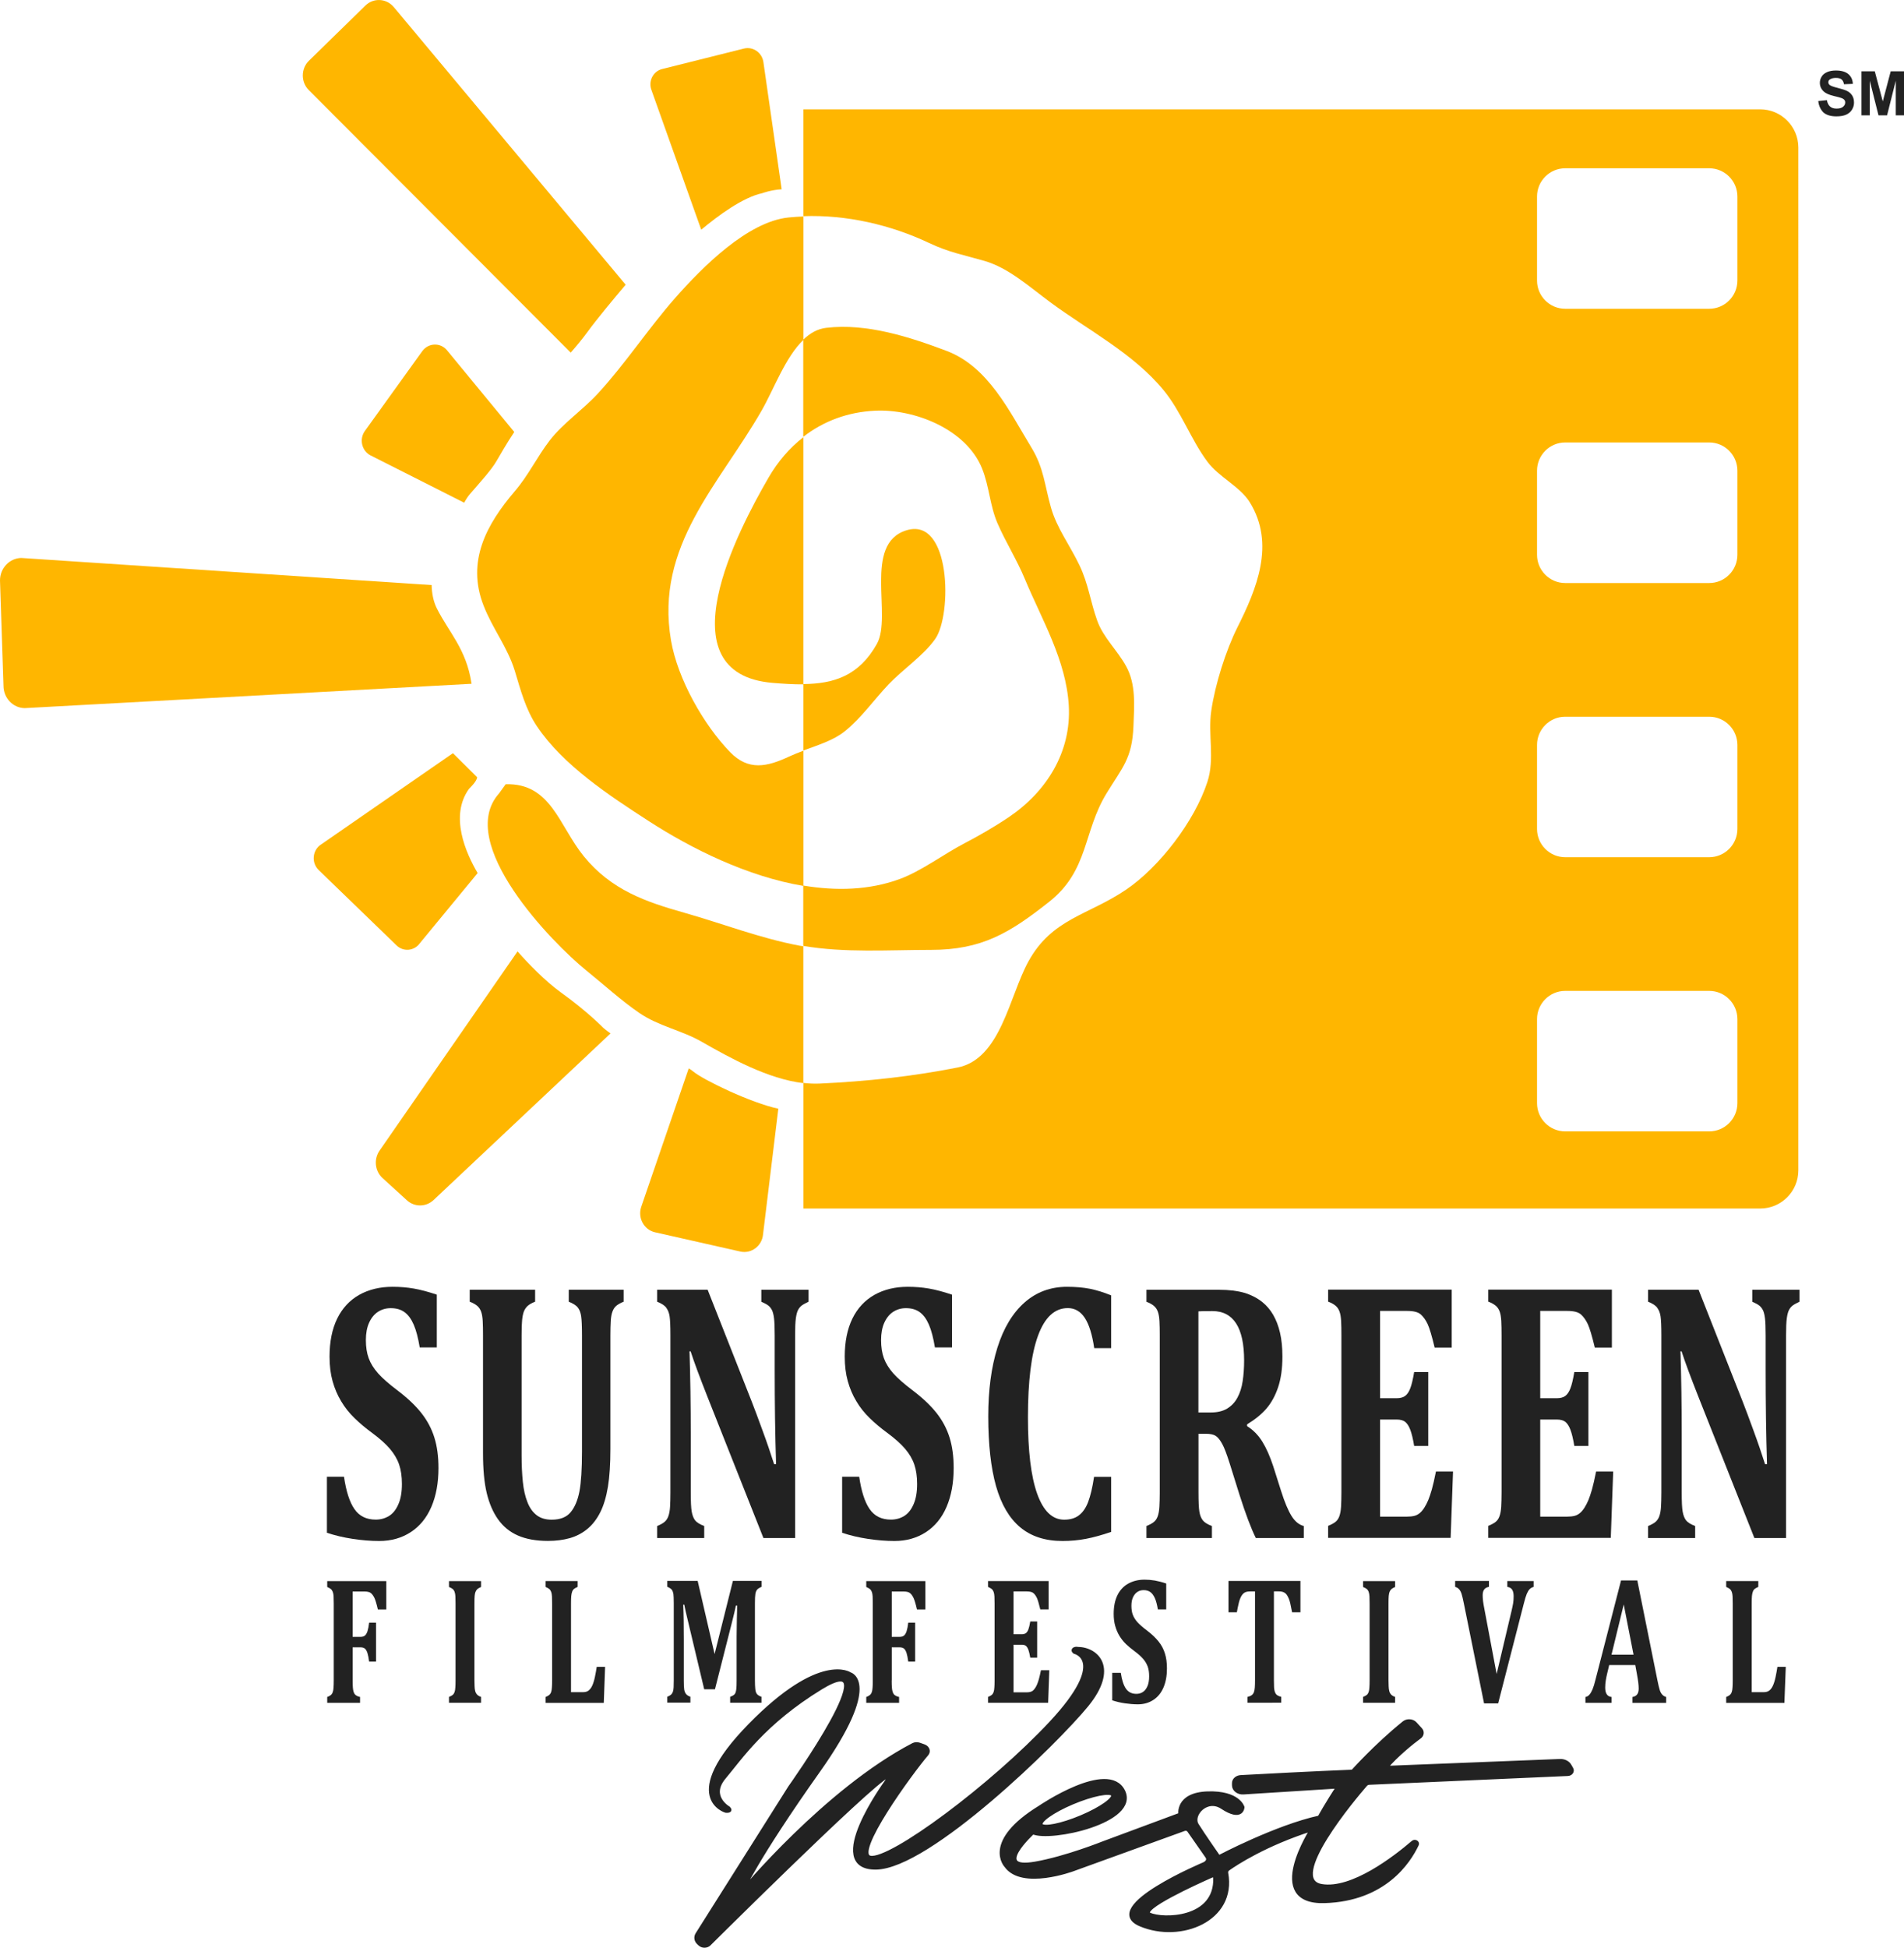 <svg version="1.1" xmlns="http://www.w3.org/2000/svg" xmlns:xlink="http://www.w3.org/1999/xlink" x="0px" y="0px" viewBox="0 0 262.02 267.96" style="enable-background:new 0 0 262.02 267.96;" xml:space="preserve">
    <title>Sunscreen Film Festival West</title>
    <g>
        <path style="fill:rgba(255, 182, 0, 1);" d="M105.75,65.73c-4.13,7.12-14.59,26.96,0.6,28.22c1.46,0.12,2.86,0.21,4.2,0.2v-34C108.67,61.61,107.05,63.48,105.75,65.73z"/>
        <path style="fill:rgba(255, 182, 0, 1);" d="M110.55,130.18c-0.18-0.03-0.36-0.05-0.53-0.08c-5.41-1.02-10.63-3.05-15.85-4.53c-5.3-1.5-10.05-3.12-13.84-7.78c-3.39-4.17-4.5-10.09-10.74-9.9l-0.92,1.27c-6.07,6.82,7.33,20.57,12,24.34c2.35,1.9,4.82,4.15,7.3,5.85c2.64,1.82,5.82,2.38,8.58,3.96c3.97,2.27,9.15,5.13,14,5.7V130.18z"/>
        <path style="fill:rgba(255, 182, 0, 1);" d="M73.88,99.9c3.58,5.36,9.98,9.56,15.41,13.07c5.85,3.78,13.55,7.62,21.27,8.91v-18.6c-0.67,0.25-1.33,0.51-1.96,0.8c-3.06,1.43-5.61,1.99-8.14-0.62c-3.64-3.77-7.2-10.02-8.12-15.36c-2.23-13.04,6.66-21.46,12.48-31.63c1.67-2.91,3.25-7.33,5.74-9.71V29.78c-0.69,0.03-1.37,0.07-2.05,0.14c-5.63,0.58-11.82,6.79-15.61,11.09c-3.67,4.17-6.82,9-10.65,13.16c-2.03,2.21-4.76,4.04-6.6,6.42c-1.76,2.29-2.9,4.76-4.8,6.98c-3.9,4.56-6.69,9.66-4.3,15.75c1.25,3.21,3.28,5.69,4.29,8.96C71.67,95.02,72.35,97.62,73.88,99.9z"/>
    </g>
    <g>
        <path style="fill:rgba(255, 182, 0, 1);" d="M128.12,130.68c6.98,0,10.84-2.32,16.29-6.64c5.42-4.29,4.63-9.6,7.87-14.9c2.18-3.57,3.52-4.77,3.7-9.22c0.11-2.9,0.36-5.77-1-8.25c-1.21-2.22-3.14-3.92-3.99-6.3c-0.93-2.58-1.2-5.02-2.44-7.61c-1.3-2.73-3.11-5.08-3.92-7.94c-0.88-3.08-0.97-5.42-2.68-8.23c-3.08-5.06-5.95-11.16-11.72-13.33c-5.04-1.9-10.94-3.82-16.53-3.16c-1.21,0.14-2.24,0.75-3.16,1.63V60.1c2.77-2.16,6.12-3.42,9.89-3.6c5.37-0.26,12.51,2.52,14.71,7.93c1.01,2.5,1.07,5.12,2.14,7.58c1.13,2.6,2.63,4.94,3.75,7.63c2.31,5.55,5.69,11.17,6.05,17.42c0.37,6.43-3.1,11.89-8.27,15.37c-1.99,1.34-4.12,2.56-6.11,3.6c-2.78,1.44-5.89,3.8-8.88,4.9c-4.18,1.54-8.73,1.66-13.28,0.9v8.3C116.22,131.11,122.28,130.68,128.12,130.68z"/>
        <path style="fill:rgba(255, 182, 0, 1);" d="M122.27,94.16c1.92-2.02,4.88-4.03,6.44-6.27c2.34-3.37,2.15-16.84-3.98-14.93c-6,1.86-1.91,11.78-4.06,15.63c-2.47,4.41-5.96,5.48-10.12,5.52v9.14c2.04-0.75,4.14-1.4,5.66-2.61C118.51,98.81,120.29,96.25,122.27,94.16z"/>
        <path style="fill:rgba(255, 182, 0, 1);" d="M242.22,15.04H110.55v14.7c5.93-0.22,12.03,1.19,17.31,3.69c2.72,1.29,4.79,1.65,7.6,2.46c3.34,0.96,6.23,3.59,9.1,5.71c5.19,3.83,11.41,7.02,15.56,12.07c2.45,2.98,3.74,6.75,6.03,9.84c1.57,2.12,4.48,3.4,5.84,5.59c3.55,5.73,0.92,11.98-1.69,17.18c-1.59,3.17-3.08,7.86-3.61,11.51c-0.48,3.28,0.51,6.57-0.53,9.77c-1.76,5.43-6.62,11.72-11.16,14.81c-5.23,3.56-10.21,3.96-13.48,9.91c-2.64,4.81-3.81,13.41-9.74,14.58c-6.22,1.23-12.57,1.92-18.99,2.21c-0.73,0.03-1.48,0-2.23-0.09v17.28h131.67c2.9,0,5.25-2.35,5.25-5.25V20.29C247.47,17.39,245.12,15.04,242.22,15.04z M239.09,151.77c0,2.14-1.74,3.88-3.88,3.88H215.4c-2.14,0-3.88-1.74-3.88-3.88V140.2c0-2.14,1.74-3.88,3.88-3.88h19.81c2.14,0,3.88,1.74,3.88,3.88V151.77z M239.09,114.05c0,2.14-1.74,3.88-3.88,3.88H215.4c-2.14,0-3.88-1.74-3.88-3.88v-11.57c0-2.14,1.74-3.88,3.88-3.88h19.81c2.14,0,3.88,1.74,3.88,3.88V114.05z M239.09,76.33c0,2.14-1.74,3.88-3.88,3.88H215.4c-2.14,0-3.88-1.74-3.88-3.88V64.75c0-2.14,1.74-3.88,3.88-3.88h19.81c2.14,0,3.88,1.74,3.88,3.88V76.33z M239.09,38.6c0,2.14-1.74,3.88-3.88,3.88H215.4c-2.14,0-3.88-1.74-3.88-3.88V27.03c0-2.14,1.74-3.88,3.88-3.88h19.81c2.14,0,3.88,1.74,3.88,3.88V38.6z"/>
    </g>
    <g>
        <path style="fill:rgba(255, 182, 0, 1);" d="M95.4,147.41c-0.17-0.15-0.39-0.29-0.62-0.43l-6.55,19.09c-0.48,1.51,0.4,3.12,1.91,3.46l11.74,2.65c1.53,0.34,3-0.78,3.13-2.39l2.1-17.26C103.4,151.75,96.81,148.59,95.4,147.41z"/>
        <path style="fill:rgba(255, 182, 0, 1);" d="M83.02,141.4c0,0-2.14-2.21-5.82-4.86c-2.17-1.56-4.46-3.94-5.98-5.65L52.23,158.3c-0.82,1.18-0.64,2.82,0.42,3.78l3.35,3.05c1.04,0.95,2.61,0.94,3.65-0.02l24.37-22.94C83.39,141.73,83.02,141.4,83.02,141.4z"/>
        <path style="fill:rgba(255, 182, 0, 1);" d="M64.56,108.5c0,0,1.08-1,1.1-1.57l-3.33-3.31l-18.12,12.54c-1.22,0.76-1.4,2.52-0.36,3.53l10.73,10.38c0.94,0.91,2.44,0.76,3.2-0.31l7.95-9.65C64.13,117.39,61.82,112.26,64.56,108.5z"/>
        <path style="fill:rgba(255, 182, 0, 1);" d="M64.88,93.98c-0.71-4.67-3.09-6.97-4.75-10.25c-0.51-1.01-0.7-2.14-0.73-3.24L2.92,76.76C1.3,76.8,0,78.17,0,79.85l0.48,14.49c0,1.68,1.29,3.05,2.91,3.08l61.5-3.35C64.9,94.05,64.89,94.02,64.88,93.98z"/>
        <path style="fill:rgba(255, 182, 0, 1);" d="M64.67,67.97c1.27-1.48,2.93-3.28,3.64-4.51c0.45-0.77,1.43-2.49,2.46-4.03l-9.23-11.21c-0.9-1.13-2.58-1.08-3.43,0.09l-7.89,10.97c-0.81,1.12-0.45,2.72,0.75,3.36l12.91,6.52C64.12,68.72,64.38,68.31,64.67,67.97z"/>
        <path style="fill:rgba(255, 182, 0, 1);" d="M80.89,45.61c1.16-1.6,3.53-4.46,5.21-6.44L54.19,0.97c-1.01-1.2-2.78-1.3-3.9-0.21l-7.77,7.59c-1.12,1.09-1.13,2.94-0.03,4.04l36.05,36.12C79.32,47.62,80.17,46.6,80.89,45.61z"/>
        <path style="fill:rgba(255, 182, 0, 1);" d="M104.89,26.58c0,0,1.23-0.46,2.68-0.54L105.05,8.5c-0.21-1.29-1.44-2.12-2.67-1.82L91.11,9.5c-1.21,0.3-1.9,1.62-1.48,2.83L96.5,31.6C98.91,29.59,102.27,27.14,104.89,26.58z"/>
    </g>
    <g>
        <path style="fill:rgba(34, 34, 34, 1);" d="M47.34,203.16c0.29,1.99,0.76,3.47,1.43,4.44c0.67,0.98,1.65,1.46,2.94,1.46c0.67,0,1.28-0.17,1.82-0.5c0.54-0.33,0.97-0.87,1.29-1.61c0.33-0.74,0.49-1.67,0.49-2.79c0-1.03-0.13-1.93-0.39-2.69c-0.26-0.76-0.69-1.48-1.27-2.16c-0.58-0.68-1.4-1.41-2.44-2.18c-0.89-0.65-1.7-1.33-2.42-2.03c-0.72-0.7-1.34-1.47-1.84-2.32c-0.51-0.84-0.9-1.76-1.18-2.76c-0.28-1-0.42-2.13-0.42-3.38c0-2.05,0.35-3.79,1.05-5.23c0.7-1.43,1.71-2.52,3.03-3.27c1.32-0.74,2.85-1.11,4.59-1.11c1.02,0,1.99,0.08,2.92,0.24c0.93,0.16,1.98,0.44,3.17,0.84v7.26h-2.35c-0.22-1.32-0.49-2.36-0.83-3.14c-0.34-0.78-0.76-1.35-1.26-1.71c-0.5-0.37-1.14-0.55-1.9-0.55c-0.65,0-1.24,0.17-1.75,0.5c-0.51,0.33-0.92,0.83-1.22,1.49c-0.3,0.66-0.45,1.46-0.45,2.39c0,0.97,0.13,1.81,0.39,2.51c0.26,0.71,0.69,1.4,1.29,2.08c0.61,0.68,1.49,1.45,2.64,2.32c1.41,1.07,2.51,2.11,3.32,3.14c0.81,1.03,1.4,2.14,1.78,3.35c0.38,1.21,0.57,2.61,0.57,4.22c0,2.05-0.33,3.83-0.98,5.34c-0.65,1.51-1.6,2.67-2.85,3.48c-1.25,0.81-2.69,1.21-4.32,1.21c-1.17,0-2.38-0.1-3.64-0.29c-1.26-0.19-2.45-0.47-3.56-0.84v-7.71H47.34z"/>
        <path style="fill:rgba(34, 34, 34, 1);" d="M80.09,183.71c0-1.25-0.04-2.12-0.11-2.61c-0.07-0.49-0.22-0.89-0.44-1.19c-0.22-0.3-0.64-0.58-1.27-0.83v-1.65h7.55v1.65c-0.41,0.17-0.74,0.35-0.98,0.54c-0.24,0.19-0.42,0.46-0.55,0.8c-0.13,0.34-0.21,0.78-0.24,1.3c-0.03,0.53-0.05,1.19-0.05,1.99v15.64c0,2.07-0.11,3.8-0.34,5.19c-0.23,1.39-0.58,2.57-1.06,3.52c-0.48,0.95-1.08,1.72-1.79,2.3c-0.71,0.58-1.52,1-2.41,1.25c-0.89,0.25-1.89,0.38-3,0.38c-1.62,0-3-0.25-4.12-0.74c-1.12-0.49-2.03-1.23-2.74-2.23c-0.7-0.99-1.22-2.2-1.56-3.62c-0.34-1.42-0.51-3.24-0.51-5.48v-16.19c0-0.78-0.01-1.44-0.04-1.98s-0.1-0.97-0.22-1.3c-0.12-0.33-0.3-0.6-0.55-0.81c-0.25-0.21-0.59-0.4-1.02-0.56v-1.65h9v1.65c-0.47,0.18-0.81,0.38-1.04,0.59c-0.22,0.21-0.39,0.46-0.51,0.76c-0.11,0.3-0.19,0.69-0.24,1.18c-0.05,0.48-0.07,1.19-0.07,2.13v16.52c0,1.32,0.06,2.52,0.17,3.6c0.11,1.08,0.32,2.01,0.63,2.79c0.3,0.78,0.72,1.37,1.26,1.79c0.54,0.42,1.23,0.63,2.08,0.63c1.17,0,2.04-0.34,2.61-1.03c0.57-0.68,0.97-1.64,1.21-2.86c0.23-1.23,0.35-3.06,0.35-5.49V183.71z"/>
        <path style="fill:rgba(34, 34, 34, 1);" d="M111.27,177.43v1.65c-0.46,0.22-0.78,0.4-0.97,0.55c-0.19,0.15-0.35,0.35-0.48,0.6c-0.13,0.25-0.23,0.63-0.3,1.14c-0.07,0.51-0.1,1.29-0.1,2.34v27.88h-4.36l-7.72-19.47c-1.04-2.64-1.81-4.7-2.3-6.21h-0.15c0.11,3.59,0.17,7.37,0.17,11.36v8.06c0,1.25,0.04,2.13,0.13,2.63c0.09,0.5,0.24,0.9,0.46,1.19c0.22,0.29,0.64,0.55,1.26,0.79v1.65h-6.48v-1.65c0.42-0.17,0.76-0.35,1-0.55c0.25-0.2,0.43-0.47,0.55-0.81c0.12-0.34,0.2-0.77,0.23-1.29c0.03-0.52,0.05-1.17,0.05-1.95v-21.65c0-1.25-0.04-2.11-0.11-2.59c-0.07-0.48-0.23-0.87-0.46-1.19c-0.23-0.32-0.65-0.59-1.26-0.83v-1.65h6.95l6.07,15.39c0.38,0.97,0.87,2.28,1.47,3.93c0.61,1.65,1.14,3.21,1.61,4.68h0.27c-0.13-3.99-0.19-8.34-0.19-13.06v-4.65c0-1.08-0.03-1.87-0.09-2.35c-0.06-0.48-0.15-0.85-0.27-1.1c-0.12-0.25-0.28-0.46-0.48-0.63c-0.2-0.17-0.53-0.35-1-0.55v-1.65H111.27z"/>
        <path style="fill:rgba(34, 34, 34, 1);" d="M118.24,203.16c0.29,1.99,0.76,3.47,1.43,4.44c0.67,0.98,1.65,1.46,2.94,1.46c0.67,0,1.28-0.17,1.82-0.5c0.54-0.33,0.97-0.87,1.29-1.61c0.33-0.74,0.49-1.67,0.49-2.79c0-1.03-0.13-1.93-0.39-2.69c-0.26-0.76-0.69-1.48-1.27-2.16c-0.58-0.68-1.4-1.41-2.44-2.18c-0.89-0.65-1.7-1.33-2.42-2.03c-0.72-0.7-1.34-1.47-1.84-2.32c-0.51-0.84-0.9-1.76-1.18-2.76c-0.28-1-0.42-2.13-0.42-3.38c0-2.05,0.35-3.79,1.05-5.23c0.7-1.43,1.71-2.52,3.03-3.27c1.32-0.74,2.85-1.11,4.59-1.11c1.02,0,1.99,0.08,2.92,0.24c0.93,0.16,1.98,0.44,3.17,0.84v7.26h-2.35c-0.22-1.32-0.49-2.36-0.83-3.14c-0.34-0.78-0.76-1.35-1.26-1.71c-0.5-0.37-1.14-0.55-1.9-0.55c-0.65,0-1.24,0.17-1.75,0.5c-0.51,0.33-0.92,0.83-1.22,1.49c-0.3,0.66-0.45,1.46-0.45,2.39c0,0.97,0.13,1.81,0.39,2.51c0.26,0.71,0.69,1.4,1.29,2.08c0.61,0.68,1.49,1.45,2.64,2.32c1.41,1.07,2.51,2.11,3.32,3.14c0.81,1.03,1.4,2.14,1.78,3.35c0.38,1.21,0.57,2.61,0.57,4.22c0,2.05-0.33,3.83-0.98,5.34c-0.65,1.51-1.6,2.67-2.85,3.48c-1.25,0.81-2.69,1.21-4.32,1.21c-1.17,0-2.38-0.1-3.64-0.29c-1.26-0.19-2.45-0.47-3.56-0.84v-7.71H118.24z"/>
        <path style="fill:rgba(34, 34, 34, 1);" d="M152.91,178.21v7.26h-2.33c-0.27-1.88-0.71-3.27-1.3-4.17c-0.59-0.89-1.37-1.34-2.33-1.34c-1.81,0-3.17,1.26-4.1,3.79c-0.93,2.53-1.39,6.28-1.39,11.25c0,4.62,0.42,8.12,1.27,10.5s2.09,3.57,3.72,3.57c0.83,0,1.51-0.2,2.04-0.61c0.53-0.41,0.95-1.02,1.26-1.84c0.31-0.82,0.59-1.97,0.81-3.45h2.35v7.58c-1.26,0.43-2.41,0.75-3.45,0.95c-1.04,0.2-2.12,0.3-3.24,0.3c-2.38,0-4.32-0.63-5.82-1.88c-1.5-1.25-2.61-3.14-3.33-5.67c-0.71-2.53-1.07-5.73-1.07-9.6c0-3.62,0.42-6.77,1.26-9.45c0.84-2.68,2.08-4.74,3.71-6.19c1.63-1.45,3.59-2.18,5.87-2.18c1.15,0,2.2,0.09,3.14,0.27C150.91,177.49,151.89,177.79,152.91,178.21z"/>
        <path style="fill:rgba(34, 34, 34, 1);" d="M166.77,211.59h-9v-1.65c0.42-0.17,0.76-0.35,1-0.54c0.25-0.19,0.43-0.46,0.55-0.8c0.12-0.34,0.2-0.78,0.23-1.3s0.05-1.19,0.05-1.99v-21.57c0-0.78-0.01-1.44-0.04-1.98s-0.1-0.97-0.22-1.3c-0.12-0.33-0.3-0.6-0.55-0.81c-0.25-0.21-0.59-0.4-1.02-0.56v-1.65h10c1.35,0,2.49,0.14,3.44,0.41c0.94,0.28,1.77,0.7,2.48,1.26c0.59,0.47,1.1,1.06,1.51,1.76c0.41,0.71,0.73,1.53,0.95,2.48c0.22,0.94,0.33,2.04,0.33,3.29c0,1.64-0.2,3.04-0.59,4.2c-0.39,1.17-0.93,2.14-1.59,2.92c-0.67,0.78-1.56,1.51-2.68,2.19v0.25c0.85,0.53,1.55,1.25,2.1,2.14c0.55,0.89,1.05,2.02,1.5,3.39l1.08,3.4c0.48,1.52,0.96,2.66,1.43,3.42c0.47,0.76,1.04,1.22,1.69,1.39v1.65h-6.6c-0.66-1.33-1.41-3.32-2.25-5.96l-1.34-4.28c-0.4-1.27-0.74-2.17-1.03-2.7c-0.29-0.53-0.58-0.9-0.88-1.1c-0.3-0.2-0.77-0.3-1.4-0.3h-0.99v8.06c0,1.25,0.04,2.13,0.12,2.63c0.08,0.5,0.23,0.9,0.46,1.2c0.23,0.3,0.65,0.57,1.27,0.8V211.59z M164.92,180.41v13.91h1.7c0.91,0,1.67-0.18,2.26-0.54c0.59-0.36,1.07-0.86,1.41-1.5c0.35-0.64,0.59-1.4,0.72-2.26c0.13-0.87,0.2-1.82,0.2-2.85c0-2.27-0.37-3.97-1.1-5.1c-0.73-1.13-1.82-1.7-3.26-1.7C165.87,180.36,165.23,180.38,164.92,180.41z"/>
        <path style="fill:rgba(34, 34, 34, 1);" d="M199.78,177.43v7.96h-2.35c-0.38-1.58-0.7-2.66-0.96-3.22c-0.26-0.56-0.58-1-0.94-1.33c-0.37-0.33-0.99-0.49-1.87-0.49h-3.74v12.01h2.26c0.5,0,0.9-0.1,1.18-0.31c0.29-0.21,0.52-0.55,0.71-1.04c0.19-0.48,0.37-1.23,0.54-2.25h1.94v10.16h-1.94c-0.16-0.97-0.34-1.71-0.53-2.21c-0.19-0.51-0.43-0.87-0.69-1.09c-0.27-0.22-0.67-0.33-1.21-0.33h-2.26v13.36h3.72c0.4,0,0.74-0.04,1.01-0.11c0.27-0.07,0.52-0.2,0.74-0.39c0.22-0.18,0.43-0.43,0.63-0.75c0.2-0.32,0.38-0.66,0.53-1.03c0.15-0.37,0.32-0.85,0.49-1.45c0.17-0.6,0.36-1.43,0.57-2.48h2.35l-0.33,9.13h-16.86v-1.65c0.42-0.17,0.76-0.35,1-0.54c0.25-0.19,0.43-0.46,0.55-0.8c0.12-0.34,0.2-0.78,0.23-1.3s0.05-1.19,0.05-1.99v-21.57c0-0.78-0.01-1.44-0.04-1.98s-0.1-0.97-0.22-1.3c-0.12-0.33-0.3-0.6-0.55-0.81c-0.25-0.21-0.59-0.4-1.02-0.56v-1.65H199.78z"/>
        <path style="fill:rgba(34, 34, 34, 1);" d="M221.82,177.43v7.96h-2.35c-0.38-1.58-0.7-2.66-0.96-3.22c-0.26-0.56-0.58-1-0.94-1.33c-0.37-0.33-0.99-0.49-1.87-0.49h-3.74v12.01h2.26c0.5,0,0.9-0.1,1.18-0.31c0.29-0.21,0.52-0.55,0.71-1.04c0.19-0.48,0.37-1.23,0.54-2.25h1.94v10.16h-1.94c-0.16-0.97-0.34-1.71-0.53-2.21c-0.19-0.51-0.43-0.87-0.69-1.09c-0.27-0.22-0.67-0.33-1.21-0.33h-2.26v13.36h3.72c0.4,0,0.74-0.04,1.01-0.11c0.27-0.07,0.52-0.2,0.74-0.39c0.22-0.18,0.43-0.43,0.63-0.75c0.2-0.32,0.38-0.66,0.53-1.03c0.15-0.37,0.32-0.85,0.49-1.45c0.17-0.6,0.36-1.43,0.57-2.48h2.35l-0.33,9.13h-16.86v-1.65c0.42-0.17,0.76-0.35,1-0.54c0.25-0.19,0.43-0.46,0.55-0.8c0.12-0.34,0.2-0.78,0.23-1.3s0.05-1.19,0.05-1.99v-21.57c0-0.78-0.01-1.44-0.04-1.98c-0.03-0.53-0.1-0.97-0.22-1.3c-0.12-0.33-0.3-0.6-0.55-0.81c-0.25-0.21-0.59-0.4-1.02-0.56v-1.65H221.82z"/>
        <path style="fill:rgba(34, 34, 34, 1);" d="M247.64,177.43v1.65c-0.46,0.22-0.78,0.4-0.97,0.55c-0.19,0.15-0.35,0.35-0.48,0.6c-0.13,0.25-0.23,0.63-0.3,1.14c-0.07,0.51-0.1,1.29-0.1,2.34v27.88h-4.36l-7.72-19.47c-1.04-2.64-1.81-4.7-2.3-6.21h-0.15c0.11,3.59,0.17,7.37,0.17,11.36v8.06c0,1.25,0.04,2.13,0.13,2.63c0.09,0.5,0.24,0.9,0.46,1.19c0.22,0.29,0.64,0.55,1.26,0.79v1.65h-6.48v-1.65c0.42-0.17,0.76-0.35,1-0.55c0.25-0.2,0.43-0.47,0.55-0.81s0.2-0.77,0.23-1.29c0.03-0.52,0.05-1.17,0.05-1.95v-21.65c0-1.25-0.04-2.11-0.11-2.59c-0.07-0.48-0.23-0.87-0.46-1.19c-0.23-0.32-0.65-0.59-1.26-0.83v-1.65h6.95l6.07,15.39c0.38,0.97,0.87,2.28,1.47,3.93c0.61,1.65,1.14,3.21,1.61,4.68h0.27c-0.13-3.99-0.19-8.34-0.19-13.06v-4.65c0-1.08-0.03-1.87-0.09-2.35c-0.06-0.48-0.15-0.85-0.27-1.1c-0.12-0.25-0.28-0.46-0.48-0.63c-0.2-0.17-0.53-0.35-1-0.55v-1.65H247.64z"/>
    </g>
    <g>
        <path style="fill:rgba(34, 34, 34, 1);stroke:rgba(34, 34, 34, 1);stroke-width:0.5;stroke-miterlimit:10;" d="M148.3,226.82c2.68,0.02,5.41,2.67,1.26,7.76c-4.15,5.09-21.77,22.3-29.02,22.38c-7.25,0.07,1.39-11.77,1.39-11.77c4.07-5.85-20.13,18.1-24.34,22.27c-0.33,0.32-0.92,0.33-1.26,0.02l-0.2-0.18c-0.36-0.33-0.43-0.81-0.18-1.21l12.74-20.18c0,0,14.03-19.68,4.26-13.7c-7.87,4.82-11.06,9.67-13.28,12.3c-2.23,2.64,0.61,4.25,0.61,4.25c0.44,0.47-0.39,0.38-0.39,0.38s-6.43-1.84,3.3-11.78s13.76-7.06,13.76-7.06s4.35,1.08-4.31,13.3c-8.66,12.22-10.58,16.68-10.58,16.68s11.58-13.97,23.6-20.24c0.25-0.13,0.57-0.15,0.85-0.05l0.65,0.23c0.52,0.19,0.71,0.72,0.38,1.1c-2.07,2.41-10.39,13.76-7.76,14.23c2.82,0.51,16.83-9.92,24.88-18.56c8.05-8.64,3.22-9.71,3.22-9.71s-0.37-0.24-0.01-0.43C148.07,226.76,148.3,226.82,148.3,226.82z"/>
        <path style="fill:rgba(34, 34, 34, 1);stroke:rgba(34, 34, 34, 1);stroke-width:0.5;stroke-miterlimit:10;" d="M216.27,243.35l-0.25-0.44c-0.24-0.43-0.77-0.69-1.34-0.67l-23.96,0.95c1.39-1.69,3.76-3.59,4.65-4.23c0.36-0.26,0.41-0.72,0.12-1.03l-0.75-0.82c-0.37-0.4-1.09-0.45-1.53-0.1c-3.93,3.18-7.06,6.7-7.06,6.7c-5.03,0.2-12.72,0.6-15.4,0.75c-0.54,0.03-0.96,0.4-0.96,0.84l0,0.31c-0.01,0.59,0.61,1.06,1.32,1.01l13.04-0.82c-1.49,2.23-2.58,4.22-2.58,4.22c-5.93,1.29-13.85,5.47-13.85,5.47s-2.15-3.07-2.99-4.42c-0.87-1.4,1.33-3.84,3.45-2.44c2.77,1.82,2.83,0,2.83,0s-0.58-2.07-4.83-1.93c-4.25,0.15-3.77,2.93-3.77,2.93l-10.61,3.94c0,0-5.14,2.06-9.33,2.79c-6.19,1.08-0.33-4.26-0.33-4.26c2.43,1.1,14.51-1.52,12.44-5.69c-2.08-4.17-11.45,2.21-11.45,2.21c-7.82,4.8-4.69,8.06-4.69,8.06c2.2,3.12,9.2,0.52,9.2,0.52l15.33-5.55c0.23-0.08,0.5-0.01,0.63,0.17l2.47,3.54c0,0,0.52,0.58-0.32,1.05c0,0-14.39,6.02-8.8,8.37c5.5,2.32,13.01-0.67,11.82-7.1c-0.04-0.21,0.05-0.42,0.24-0.56c1.11-0.78,5.11-3.41,11.53-5.46c0,0-6.61,10.17,1.75,9.91c8.2-0.25,11.58-5.4,12.72-7.82c0.13-0.29-0.31-0.52-0.57-0.29c-2.4,2.06-8.36,6.71-12.59,5.98c-5-0.87,4.59-12.2,6.08-13.92c0.12-0.14,0.31-0.22,0.52-0.23l27.3-1.21C216.18,244.07,216.46,243.68,216.27,243.35z M147.58,248c2.73-1.15,5.21-1.64,5.55-1.1s-1.59,1.92-4.32,3.07c-2.73,1.15-5.21,1.64-5.55,1.1S144.85,249.15,147.58,248z M158.19,263.37c-1.58-0.74,6.53-4.41,8.55-5.3c0.21-0.09,0.47,0.04,0.47,0.23C167.43,264.2,159.95,264.2,158.19,263.37z"/>
    </g>
    <g>
        <path style="fill:rgba(34, 34, 34, 1);" d="M48.53,231.18c0,0.43,0.01,0.76,0.03,0.99c0.02,0.23,0.05,0.41,0.09,0.55c0.04,0.14,0.1,0.25,0.16,0.34c0.06,0.09,0.15,0.16,0.27,0.23c0.11,0.07,0.27,0.12,0.47,0.17v0.81h-4.52v-0.81c0.21-0.07,0.37-0.16,0.49-0.26c0.12-0.1,0.21-0.23,0.27-0.4c0.06-0.17,0.1-0.38,0.11-0.64c0.02-0.26,0.03-0.59,0.03-0.98v-10.56c0-0.38-0.01-0.71-0.02-0.97c-0.01-0.26-0.05-0.47-0.11-0.64c-0.06-0.16-0.15-0.3-0.27-0.4c-0.12-0.1-0.29-0.19-0.5-0.28v-0.81h8.13v3.9H52c-0.18-0.78-0.34-1.3-0.47-1.58c-0.13-0.27-0.28-0.49-0.46-0.65s-0.48-0.24-0.92-0.24h-1.62v6.24h1.08c0.26,0,0.47-0.06,0.61-0.18c0.14-0.12,0.26-0.32,0.35-0.59c0.09-0.28,0.17-0.67,0.23-1.18h0.95v5.35H50.8c-0.07-0.52-0.15-0.91-0.24-1.2c-0.1-0.28-0.21-0.48-0.35-0.59s-0.34-0.17-0.6-0.17h-1.08V231.18z"/>
        <path style="fill:rgba(34, 34, 34, 1);" d="M65.29,231.18c0,0.29,0.01,0.55,0.02,0.8c0.01,0.25,0.03,0.45,0.07,0.6c0.03,0.16,0.08,0.29,0.15,0.39c0.06,0.11,0.15,0.2,0.26,0.28c0.11,0.08,0.25,0.15,0.41,0.2v0.81h-4.41v-0.81c0.21-0.08,0.37-0.17,0.49-0.26c0.12-0.09,0.21-0.23,0.27-0.39c0.06-0.17,0.1-0.38,0.11-0.64c0.02-0.26,0.03-0.58,0.03-0.97v-10.59c0-0.39-0.01-0.72-0.02-0.97c-0.01-0.25-0.05-0.46-0.11-0.63c-0.06-0.17-0.15-0.3-0.27-0.4c-0.12-0.1-0.29-0.19-0.5-0.27v-0.81h4.41v0.81c-0.23,0.09-0.4,0.19-0.51,0.29c-0.11,0.1-0.19,0.23-0.25,0.37c-0.06,0.15-0.1,0.34-0.12,0.58c-0.02,0.24-0.03,0.58-0.03,1.04V231.18z"/>
        <path style="fill:rgba(34, 34, 34, 1);" d="M79.49,217.51v0.81c-0.2,0.08-0.36,0.17-0.48,0.26c-0.12,0.09-0.21,0.22-0.27,0.39c-0.06,0.16-0.11,0.37-0.13,0.63c-0.02,0.26-0.03,0.58-0.03,0.98v12.22h1.63c0.33,0,0.59-0.07,0.78-0.22s0.37-0.37,0.51-0.68c0.14-0.31,0.27-0.71,0.37-1.2c0.1-0.5,0.19-0.96,0.25-1.39h1.15l-0.18,4.96h-8.01v-0.81c0.21-0.08,0.37-0.17,0.49-0.27c0.12-0.1,0.21-0.23,0.27-0.4c0.06-0.17,0.1-0.38,0.11-0.64c0.02-0.26,0.03-0.58,0.03-0.98v-10.56c0-0.38-0.01-0.71-0.02-0.97c-0.01-0.26-0.05-0.47-0.11-0.64c-0.06-0.16-0.15-0.3-0.27-0.4c-0.12-0.1-0.29-0.19-0.5-0.28v-0.81H79.49z"/>
        <path style="fill:rgba(34, 34, 34, 1);" d="M104.78,218.32c-0.3,0.12-0.5,0.26-0.61,0.4c-0.11,0.14-0.18,0.34-0.22,0.58c-0.04,0.24-0.06,0.67-0.06,1.28v10.61c0,0.5,0.02,0.89,0.05,1.18c0.03,0.29,0.1,0.51,0.21,0.66c0.1,0.15,0.32,0.29,0.64,0.41v0.81h-4.31v-0.81c0.25-0.1,0.42-0.18,0.51-0.26c0.1-0.07,0.17-0.17,0.22-0.29c0.05-0.12,0.09-0.3,0.12-0.54c0.03-0.24,0.04-0.64,0.04-1.2v-6.01c0-0.66,0.01-1.44,0.03-2.34s0.03-1.54,0.05-1.91h-0.18c-0.07,0.33-0.14,0.65-0.21,0.96c-0.08,0.32-0.22,0.88-0.42,1.69l-2.25,8.86h-1.48l-2.37-9.95c-0.14-0.56-0.26-1.12-0.37-1.68h-0.15c0.06,1.35,0.08,2.94,0.08,4.78v5.64c0,0.61,0.02,1.03,0.06,1.26c0.04,0.24,0.12,0.43,0.24,0.59c0.12,0.16,0.32,0.29,0.61,0.39v0.81h-3.18v-0.81c0.21-0.08,0.37-0.17,0.49-0.27c0.12-0.1,0.21-0.23,0.27-0.39c0.06-0.16,0.1-0.37,0.11-0.63c0.01-0.25,0.02-0.58,0.02-0.97v-10.61c0-0.62-0.02-1.05-0.05-1.28c-0.04-0.23-0.11-0.42-0.21-0.56c-0.11-0.15-0.32-0.29-0.63-0.42v-0.81h4.18l2.33,10.07l2.52-10.07h3.94V218.32z"/>
        <path style="fill:rgba(34, 34, 34, 1);" d="M122.71,231.18c0,0.43,0.01,0.76,0.03,0.99c0.02,0.23,0.05,0.41,0.09,0.55c0.04,0.14,0.1,0.25,0.16,0.34c0.06,0.09,0.15,0.16,0.27,0.23c0.11,0.07,0.27,0.12,0.47,0.17v0.81h-4.52v-0.81c0.21-0.07,0.37-0.16,0.49-0.26c0.12-0.1,0.21-0.23,0.27-0.4c0.06-0.17,0.1-0.38,0.11-0.64c0.02-0.26,0.03-0.59,0.03-0.98v-10.56c0-0.38-0.01-0.71-0.02-0.97c-0.01-0.26-0.05-0.47-0.11-0.64c-0.06-0.16-0.15-0.3-0.27-0.4c-0.12-0.1-0.29-0.19-0.5-0.28v-0.81h8.13v3.9h-1.15c-0.18-0.78-0.34-1.3-0.47-1.58c-0.13-0.27-0.28-0.49-0.46-0.65c-0.18-0.16-0.48-0.24-0.92-0.24h-1.62v6.24h1.08c0.26,0,0.47-0.06,0.61-0.18c0.14-0.12,0.26-0.32,0.35-0.59c0.09-0.28,0.17-0.67,0.23-1.18h0.95v5.35h-0.95c-0.07-0.52-0.15-0.91-0.24-1.2c-0.1-0.28-0.21-0.48-0.35-0.59s-0.34-0.17-0.6-0.17h-1.08V231.18z"/>
        <path style="fill:rgba(34, 34, 34, 1);" d="M144.31,217.51v3.9h-1.15c-0.19-0.78-0.34-1.3-0.47-1.58c-0.13-0.27-0.28-0.49-0.46-0.65c-0.18-0.16-0.49-0.24-0.92-0.24h-1.83v5.89h1.11c0.25,0,0.44-0.05,0.58-0.15c0.14-0.1,0.26-0.27,0.35-0.51c0.09-0.24,0.18-0.61,0.26-1.1h0.95v4.98h-0.95c-0.08-0.47-0.17-0.84-0.26-1.09c-0.1-0.25-0.21-0.43-0.34-0.53c-0.13-0.11-0.33-0.16-0.59-0.16h-1.11v6.55h1.82c0.2,0,0.36-0.02,0.5-0.06c0.13-0.04,0.26-0.1,0.36-0.19c0.11-0.09,0.21-0.21,0.31-0.37c0.1-0.15,0.19-0.32,0.26-0.5c0.08-0.18,0.16-0.42,0.24-0.71c0.08-0.29,0.18-0.7,0.28-1.21h1.15l-0.16,4.48h-8.27v-0.81c0.21-0.08,0.37-0.17,0.49-0.26c0.12-0.09,0.21-0.23,0.27-0.39c0.06-0.17,0.1-0.38,0.11-0.64c0.02-0.26,0.03-0.58,0.03-0.97v-10.58c0-0.38-0.01-0.71-0.02-0.97c-0.01-0.26-0.05-0.47-0.11-0.64c-0.06-0.16-0.15-0.3-0.27-0.4c-0.12-0.1-0.29-0.19-0.5-0.28v-0.81H144.31z"/>
        <path style="fill:rgba(34, 34, 34, 1);" d="M154.24,230.13c0.14,0.97,0.37,1.7,0.7,2.18c0.33,0.48,0.81,0.72,1.44,0.72c0.33,0,0.63-0.08,0.89-0.25c0.26-0.16,0.47-0.43,0.63-0.79c0.16-0.36,0.24-0.82,0.24-1.37c0-0.51-0.06-0.95-0.19-1.32s-0.34-0.73-0.62-1.06c-0.29-0.34-0.68-0.69-1.19-1.07c-0.44-0.32-0.83-0.65-1.19-0.99c-0.35-0.34-0.65-0.72-0.9-1.13c-0.25-0.41-0.44-0.87-0.58-1.36c-0.14-0.49-0.21-1.04-0.21-1.66c0-1.01,0.17-1.86,0.51-2.56s0.84-1.24,1.48-1.6c0.65-0.36,1.4-0.55,2.25-0.55c0.5,0,0.97,0.04,1.43,0.12c0.45,0.08,0.97,0.21,1.56,0.41v3.56h-1.15c-0.11-0.65-0.24-1.16-0.41-1.54c-0.17-0.38-0.37-0.66-0.62-0.84c-0.25-0.18-0.56-0.27-0.93-0.27c-0.32,0-0.61,0.08-0.86,0.25c-0.25,0.16-0.45,0.41-0.6,0.73c-0.15,0.32-0.22,0.71-0.22,1.17c0,0.47,0.06,0.89,0.19,1.23c0.13,0.35,0.34,0.69,0.63,1.02c0.3,0.33,0.73,0.71,1.29,1.13c0.69,0.52,1.23,1.04,1.63,1.54c0.4,0.5,0.69,1.05,0.87,1.64c0.19,0.59,0.28,1.28,0.28,2.07c0,1.01-0.16,1.88-0.48,2.62c-0.32,0.74-0.78,1.31-1.4,1.71c-0.61,0.4-1.32,0.6-2.12,0.6c-0.57,0-1.17-0.05-1.79-0.14c-0.62-0.09-1.2-0.23-1.74-0.41v-3.78H154.24z"/>
        <path style="fill:rgba(34, 34, 34, 1);" d="M171.68,234.26v-0.81c0.24-0.06,0.42-0.13,0.56-0.23c0.14-0.09,0.24-0.23,0.31-0.4c0.07-0.17,0.11-0.39,0.13-0.66c0.02-0.27,0.03-0.59,0.03-0.99v-12.23h-0.68c-0.34,0-0.59,0.06-0.77,0.17c-0.18,0.11-0.33,0.29-0.47,0.54c-0.13,0.25-0.25,0.57-0.34,0.99c-0.1,0.41-0.17,0.8-0.24,1.17h-1.15v-4.31h9.9v4.31h-1.15c-0.11-0.56-0.19-0.96-0.25-1.23s-0.13-0.48-0.21-0.67c-0.08-0.18-0.16-0.34-0.24-0.46c-0.08-0.12-0.17-0.22-0.27-0.29s-0.21-0.13-0.36-0.17c-0.14-0.04-0.33-0.06-0.56-0.06h-0.61v12.23c0,0.43,0.01,0.76,0.02,0.99c0.02,0.23,0.05,0.41,0.09,0.55c0.05,0.14,0.1,0.25,0.16,0.34c0.06,0.09,0.15,0.16,0.27,0.23c0.12,0.07,0.27,0.12,0.47,0.17v0.81H171.68z"/>
        <path style="fill:rgba(34, 34, 34, 1);" d="M191.08,231.18c0,0.29,0.01,0.55,0.02,0.8c0.01,0.25,0.03,0.45,0.07,0.6c0.03,0.16,0.08,0.29,0.15,0.39c0.06,0.11,0.15,0.2,0.26,0.28c0.11,0.08,0.25,0.15,0.41,0.2v0.81h-4.41v-0.81c0.21-0.08,0.37-0.17,0.49-0.26c0.12-0.09,0.21-0.23,0.27-0.39s0.1-0.38,0.11-0.64c0.02-0.26,0.03-0.58,0.03-0.97v-10.59c0-0.39-0.01-0.72-0.02-0.97c-0.01-0.25-0.05-0.46-0.11-0.63c-0.06-0.17-0.15-0.3-0.27-0.4c-0.12-0.1-0.29-0.19-0.5-0.27v-0.81h4.41v0.81c-0.23,0.09-0.4,0.19-0.51,0.29c-0.11,0.1-0.19,0.23-0.25,0.37c-0.06,0.15-0.1,0.34-0.12,0.58c-0.02,0.24-0.03,0.58-0.03,1.04V231.18z"/>
        <path style="fill:rgba(34, 34, 34, 1);" d="M208.03,221.54c0.08-0.34,0.15-0.67,0.2-0.97c0.05-0.3,0.07-0.62,0.07-0.96c0-0.4-0.07-0.71-0.21-0.92c-0.14-0.21-0.36-0.34-0.66-0.37v-0.81h3.62v0.81c-0.21,0.05-0.39,0.15-0.54,0.3c-0.15,0.15-0.28,0.37-0.4,0.65c-0.12,0.28-0.26,0.74-0.42,1.38l-3.52,13.69h-1.94l-2.78-13.74c-0.12-0.61-0.23-1.05-0.31-1.31c-0.08-0.26-0.19-0.47-0.33-0.63c-0.13-0.16-0.32-0.28-0.56-0.35v-0.81h4.65v0.81c-0.29,0.05-0.51,0.17-0.65,0.36c-0.14,0.19-0.21,0.45-0.21,0.8c0,0.27,0.02,0.53,0.05,0.79c0.03,0.26,0.1,0.67,0.21,1.23l1.66,8.81L208.03,221.54z"/>
        <path style="fill:rgba(34, 34, 34, 1);" d="M225.04,229.07h-3.59l-0.28,1.17c-0.08,0.33-0.14,0.64-0.19,0.95c-0.05,0.31-0.08,0.63-0.08,0.98c0,0.8,0.29,1.23,0.87,1.29v0.81h-3.59v-0.81c0.21-0.03,0.39-0.14,0.55-0.32s0.3-0.43,0.43-0.74c0.13-0.31,0.27-0.76,0.41-1.34l3.51-13.63h2.24l2.77,13.74c0.12,0.61,0.23,1.05,0.31,1.31c0.08,0.26,0.19,0.47,0.33,0.63c0.13,0.16,0.32,0.28,0.56,0.35v0.81h-4.64v-0.81c0.29-0.05,0.51-0.17,0.65-0.36c0.14-0.19,0.21-0.45,0.21-0.8c0-0.25-0.02-0.54-0.06-0.85c-0.04-0.31-0.1-0.7-0.19-1.18L225.04,229.07z M221.77,227.64h3.03l-1.35-6.91L221.77,227.64z"/>
        <path style="fill:rgba(34, 34, 34, 1);" d="M241.97,217.51v0.81c-0.2,0.08-0.36,0.17-0.48,0.26c-0.12,0.09-0.21,0.22-0.27,0.39c-0.06,0.16-0.11,0.37-0.13,0.63c-0.02,0.26-0.03,0.58-0.03,0.98v12.22h1.63c0.33,0,0.59-0.07,0.78-0.22c0.2-0.15,0.37-0.37,0.51-0.68c0.14-0.31,0.27-0.71,0.37-1.2c0.1-0.5,0.19-0.96,0.25-1.39h1.15l-0.19,4.96h-8.01v-0.81c0.21-0.08,0.37-0.17,0.49-0.27c0.12-0.1,0.21-0.23,0.27-0.4c0.06-0.17,0.1-0.38,0.11-0.64c0.02-0.26,0.03-0.58,0.03-0.98v-10.56c0-0.38-0.01-0.71-0.02-0.97c-0.01-0.26-0.05-0.47-0.11-0.64c-0.06-0.16-0.15-0.3-0.27-0.4c-0.12-0.1-0.29-0.19-0.5-0.28v-0.81H241.97z"/>
    </g>
    <g>
        <path style="fill:rgba(34, 34, 34, 1);" d="M250.22,13.9l1.19-0.12c0.07,0.4,0.22,0.69,0.44,0.88c0.22,0.19,0.52,0.28,0.89,0.28c0.39,0,0.69-0.08,0.89-0.25s0.3-0.36,0.3-0.59c0-0.14-0.04-0.27-0.13-0.37s-0.23-0.19-0.44-0.26c-0.14-0.05-0.47-0.14-0.98-0.26c-0.66-0.16-1.12-0.36-1.38-0.6c-0.37-0.33-0.56-0.74-0.56-1.22c0-0.31,0.09-0.6,0.26-0.87c0.17-0.27,0.43-0.47,0.76-0.61c0.33-0.14,0.73-0.21,1.19-0.21c0.76,0,1.33,0.17,1.72,0.5c0.38,0.33,0.59,0.78,0.61,1.34l-1.22,0.05c-0.05-0.31-0.17-0.54-0.34-0.67c-0.17-0.14-0.43-0.2-0.78-0.2c-0.36,0-0.63,0.07-0.84,0.22c-0.13,0.09-0.19,0.22-0.19,0.38c0,0.14,0.06,0.27,0.18,0.37c0.15,0.13,0.53,0.26,1.12,0.41s1.04,0.29,1.32,0.44c0.29,0.15,0.51,0.36,0.67,0.62s0.24,0.58,0.24,0.97c0,0.35-0.1,0.67-0.29,0.98c-0.19,0.3-0.47,0.53-0.82,0.68c-0.35,0.15-0.79,0.22-1.32,0.22c-0.77,0-1.36-0.18-1.77-0.53C250.55,15.09,250.3,14.58,250.22,13.9z"/>
        <path style="fill:rgba(34, 34, 34, 1);" d="M256.17,15.87V9.81H258l1.1,4.14l1.09-4.14h1.84v6.06h-1.14V11.1l-1.2,4.77h-1.18l-1.2-4.77v4.77H256.17z"/>
    </g>
</svg>
